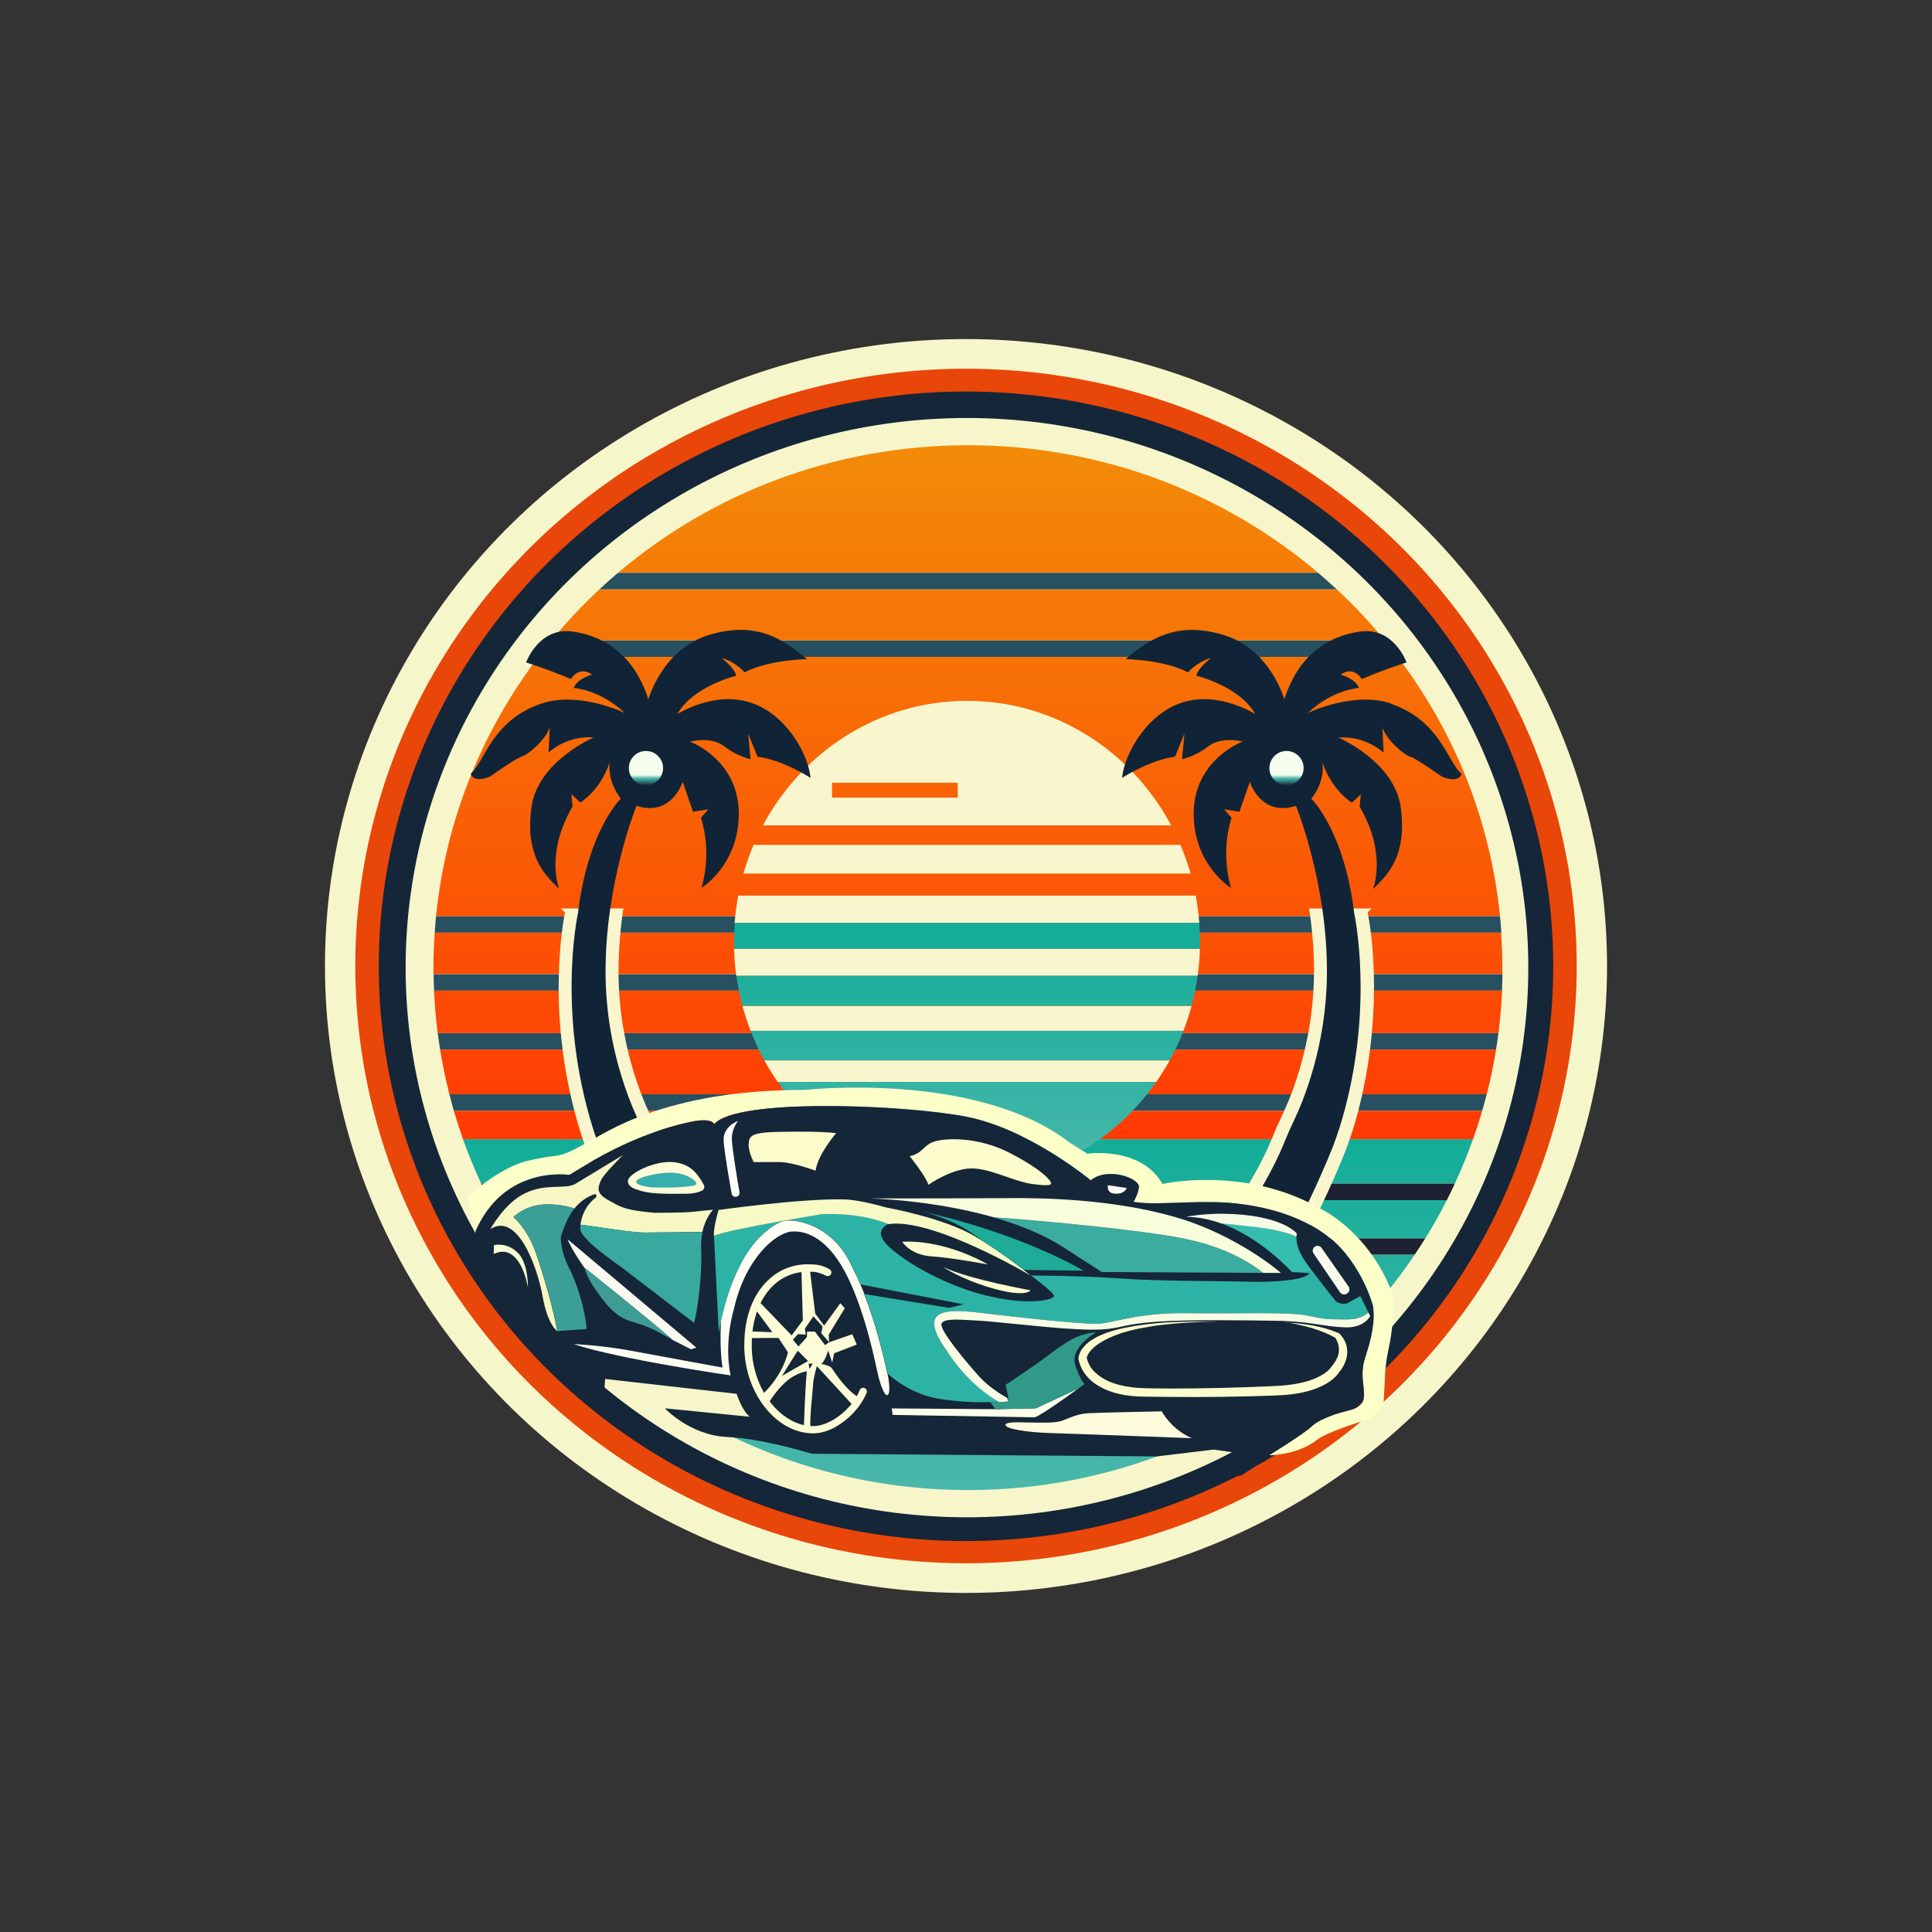 <?xml version="1.0" encoding="UTF-8"?>
<svg xmlns="http://www.w3.org/2000/svg" xmlns:xlink="http://www.w3.org/1999/xlink" version="1.1" viewBox="0 0 2000 2000">
  <rect x="0" y="0" width="2000" height="2000" fill="#333333" stroke="none"/>
  <defs>
    <style>
      .cls-1 {
        fill: none;
      }

      .cls-2 {
        fill: #fffff3;
      }

      .cls-3 {
        fill: #275060;
      }

      .cls-4 {
        fill: url(#linear-gradient-5);
      }

      .cls-5 {
        fill: url(#linear-gradient-4);
      }

      .cls-6 {
        fill: url(#linear-gradient-3);
      }

      .cls-7 {
        fill: url(#linear-gradient-2);
      }

      .cls-8 {
        fill: #f6f6ca;
      }

      .cls-9 {
        fill: url(#linear-gradient);
      }

      .cls-10 {
        fill: #35bdb0;
      }

      .cls-11 {
        fill: #fffcf8;
      }

      .cls-12 {
        fill: #f9f9f0;
      }

      .cls-13 {
        fill: #3b9f98;
      }

      .cls-14 {
        fill: #fbfee8;
      }

      .cls-15 {
        fill: #f7fed3;
      }

      .cls-16 {
        fill: #f9f6cd;
      }

      .cls-17 {
        fill: #fcfdd6;
      }

      .cls-18 {
        fill: #3aaca0;
      }

      .cls-19 {
        fill: #112437;
      }

      .cls-20 {
        fill: #319988;
      }

      .cls-21 {
        fill: #fffffe;
      }

      .cls-22 {
        fill: #fefcdc;
      }

      .cls-23 {
        fill: #fdfccd;
      }

      .cls-24 {
        fill: #fdfccb;
      }

      .cls-25 {
        fill: #e94609;
      }

      .cls-26 {
        fill: #3e9c94;
      }

      .cls-27 {
        fill: #1d2131;
      }

      .cls-28 {
        fill: #faf9ee;
      }

      .cls-29 {
        fill: #f8fedc;
      }

      .cls-30 {
        fill: #f7f7c3;
      }

      .cls-31 {
        fill: #36afae;
      }

      .cls-32 {
        fill: #152639;
      }

      .cls-33 {
        fill: #fefdd0;
      }

      .cls-34 {
        fill: #2db3a5;
      }

      .cls-35 {
        fill: #f6f6cb;
      }

      .cls-36 {
        fill: #f4fce6;
      }

      .cls-37 {
        fill: #38a99e;
      }

      .cls-38 {
        fill: #f8fac5;
      }

      .cls-39 {
        fill: #1eab97;
      }

      .cls-40 {
        fill: #f8fce5;
      }

      .cls-41 {
        fill: #fdffc9;
      }
    </style>
    <linearGradient id="linear-gradient" x1="1002.1" y1="457.5" x2="1002.1" y2="820.7" gradientTransform="translate(0 2000) scale(1 -1)" gradientUnits="userSpaceOnUse">
      <stop offset="0" stop-color="#4ab7ab"/>
      <stop offset="1" stop-color="#12ad98"/>
    </linearGradient>
    <linearGradient id="linear-gradient-2" x1="1002.1" y1="820.7" x2="1002.1" y2="1539.1" gradientTransform="translate(0 2000) scale(1 -1)" gradientUnits="userSpaceOnUse">
      <stop offset="0" stop-color="#ff3a04"/>
      <stop offset="1" stop-color="#f38b08"/>
    </linearGradient>
    <linearGradient id="linear-gradient-3" x1="1001" y1="776.2" x2="1001" y2="1044.5" gradientTransform="translate(0 2000) scale(1 -1)" gradientUnits="userSpaceOnUse">
      <stop offset="0" stop-color="#4ab7ab"/>
      <stop offset="1" stop-color="#12ad98"/>
    </linearGradient>
    <linearGradient id="linear-gradient-4" x1="668.7" y1="1187.2" x2="668.7" y2="1222.7" gradientTransform="translate(0 2000) scale(1 -1)" gradientUnits="userSpaceOnUse">
      <stop offset="0" stop-color="#182e42"/>
      <stop offset=".2" stop-color="#4ab7ab"/>
      <stop offset=".3" stop-color="#f6ffed"/>
    </linearGradient>
    <linearGradient id="linear-gradient-5" x1="126.2" y1="1187.2" x2="126.2" y2="1222.7" gradientTransform="translate(1458 2000) rotate(-180)" gradientUnits="userSpaceOnUse">
      <stop offset="0" stop-color="#182e42"/>
      <stop offset=".2" stop-color="#4ab7ab"/>
      <stop offset=".3" stop-color="#f6ffed"/>
    </linearGradient>
  </defs>
  <!-- Generator: Adobe Illustrator 28.7.1, SVG Export Plug-In . SVG Version: 1.2.0 Build 142)  -->
  <g>
    <g id="Layer_1">
      <ellipse class="cls-35" cx="1000" cy="1000" rx="663.6" ry="649"/>
      <ellipse class="cls-25" cx="1000" cy="1000" rx="632.2" ry="618.3"/>
      <ellipse class="cls-32" cx="1000" cy="1000.3" rx="607.9" ry="595"/>
      <ellipse class="cls-8" cx="1001" cy="1001.7" rx="581.1" ry="569"/>
      <g>
        <path class="cls-3" d="M469.8,1149.9h1064.6c1.6-5.7,3.2-11.3,4.6-17.1H465.2c1.5,5.7,3,11.4,4.6,17.1Z"/>
        <path class="cls-3" d="M455.6,1086.5h1093.1c.9-5.7,1.8-11.3,2.5-17.1H453.1c.7,5.7,1.6,11.4,2.5,17.1h0Z"/>
        <path class="cls-27" d="M539.8,1298.9h924.6c3.8-5.6,7.5-11.3,11.1-17.1h-946.8c3.6,5.8,7.3,11.4,11.1,17.1h0Z"/>
        <path class="cls-9" d="M479.3,1179.3c5.6,15.7,11.9,31,18.8,46h1007.9c7-15,13.2-30.3,18.8-46H479.3ZM1002.1,1542.5c193.2,0,363.3-96.8,462.3-243.5h-924.6c99,146.7,269,243.5,462.3,243.5h0ZM528.7,1281.9h946.8c8-12.8,15.4-26,22.2-39.5H506.5c6.9,13.5,14.3,26.7,22.2,39.5Z"/>
        <path class="cls-27" d="M506.5,1242.4h991.2c2.9-5.6,5.7-11.3,8.3-17.1H498.2c2.7,5.8,5.5,11.4,8.4,17.1Z"/>
        <path class="cls-3" d="M557.3,680h889.6c-4.4-5.8-8.9-11.5-13.5-17.1h-862.6c-4.6,5.6-9.1,11.3-13.5,17.1h0Z"/>
        <path class="cls-3" d="M450,965.5h1104.2c-.4-5.7-.8-11.4-1.4-17.1H451.4c-.6,5.7-1,11.4-1.4,17.1h0Z"/>
        <path class="cls-3" d="M449.3,1025.5h1105.6c.2-5.7.4-11.4.5-17.1H448.9c0,5.7.2,11.4.5,17.1h0Z"/>
        <path class="cls-7" d="M465.2,1132.8h1073.9c3.9-15.2,7.1-30.6,9.6-46.3H455.6c2.5,15.7,5.8,31.1,9.6,46.3ZM479.3,1179.3h1045.6c3.4-9.7,6.6-19.5,9.5-29.4H469.8c2.9,9.9,6.1,19.7,9.5,29.4ZM1554.2,965.5H450c-.8,11.9-1.3,24-1.3,36.1s0,4.5,0,6.7h1106.5c0-2.2,0-4.5,0-6.7,0-12.1-.4-24.2-1.3-36.1ZM1383.8,610.1h-763.3c-17.7,16.5-34.3,34.1-49.6,52.8h862.6c-15.3-18.6-31.9-36.3-49.6-52.8h0ZM1446.9,680h-889.6c-58,76.5-95.9,168.5-105.9,268.5h1101.4c-10-100-47.8-192-105.9-268.5h0ZM1002.1,460.9c-138.6,0-265.3,49.8-362.4,132.1h724.9c-97.1-82.3-223.8-132.1-362.4-132.1h0ZM453.1,1069.5h1098.1c1.8-14.5,3.1-29.2,3.8-44H449.3c.7,14.8,1.9,29.5,3.8,44Z"/>
        <path class="cls-3" d="M639.7,593c-6.5,5.5-13,11.2-19.2,17.1h763.3c-6.3-5.8-12.7-11.5-19.2-17.1h-724.9Z"/>
      </g>
      <g>
        <path class="cls-16" d="M777,1067.1h448.1c3.2-8.4,6.1-17,8.4-25.8h-464.9c2.4,8.8,5.2,17.4,8.4,25.8h0Z"/>
        <path class="cls-16" d="M805.2,1120.1h391.7c5-7.2,9.7-14.7,13.9-22.4h-419.6c4.3,7.7,8.9,15.2,13.9,22.4h0Z"/>
        <path class="cls-16" d="M762.3,1010.2h477.5c1.3-9.2,2.1-18.5,2.3-28h-482.2c.3,9.5,1.1,18.8,2.3,28Z"/>
        <path class="cls-16" d="M780.1,874.6c-4.1,9.6-7.6,19.5-10.5,29.7h462.9c-2.9-10.2-6.4-20.1-10.5-29.7h-441.9,0Z"/>
        <path class="cls-16" d="M760.5,955.5h481c-.7-9.6-2-19.1-3.7-28.4h-473.6c-1.7,9.3-3,18.8-3.7,28.4h0Z"/>
        <path class="cls-6" d="M768.6,1041.2h464.9c2.7-10.1,4.8-20.4,6.3-31h-477.5c1.5,10.6,3.6,20.9,6.3,31h0ZM1001,1223.8c80.7,0,152.1-40.9,195.9-103.8h-391.8c43.8,62.8,115.2,103.8,195.9,103.8h0ZM791.3,1097.7h419.6c5.4-9.8,10.2-20,14.2-30.6h-448.1c4.1,10.6,8.9,20.8,14.2,30.6h0ZM1241.6,955.5h-481c-.5,6.3-.7,12.7-.7,19.1s0,5.1.1,7.6h482.1c0-2.5.1-5.1.1-7.6,0-6.4-.2-12.8-.7-19.1h0Z"/>
        <path class="cls-16" d="M1212.3,854.4h-422.5c41.1-76.8,120.3-128.9,211.3-128.9s170.2,52,211.3,128.9ZM991.4,810.3h-130.1v15.4h130.1v-15.4Z"/>
      </g>
      <g>
        <path class="cls-16" d="M584.9,944.3c-1.4,7.1-6.5,35.8-6.6,77.6,0,43.9,5.7,102.2,27.5,164.9l4,11.5,77.5-18.4-9.1-15.7v-.2c-1.2-1.9-10.4-18.6-19.5-45.8-9.1-27.2-17.9-64.9-18.4-108.6,0-1.4,0-2.8,0-4.1,0-22.8,2-44.9,5-65.1h-64.8l4.2,4h0Z"/>
        <path class="cls-16" d="M1360.2,1005.4c0,1.4,0,2.8,0,4.1-.4,34.9-6.1,66-13,90.9-6.9,25-15,43.8-20,54.3-3.4,7.1-6.6,14.2-9.5,21.6-4.7,11.7-14.5,33.3-31.7,60.3l-9.1,14.4,76,26.6,5.4-10.2c5.5-10.3,11.1-22.1,16.2-33.3,5.2-11.3,9.8-22.1,13.4-30.5,5.8-13.8,10.9-27.9,15.1-42.4,15.1-52.8,19.3-101.4,19.4-139.2,0-41.8-5.2-70.5-6.6-77.6l4.2-4h-64.8c3,20.2,5.1,42.2,5.1,65.1h0Z"/>
      </g>
      <g>
        <path class="cls-19" d="M666.6,1170.9s-38.7-66.6-39.7-161.2,32-175.5,32-175.5c36.6,11.7,47.8-24.9,47.8-24.9l10.7,31,15.8-2.5-7.6,8.7c12.2,38.7.5,72.7.5,72.7,0,0,37.6-22.9,38.7-74.8,1.1-58-50.8-76.8-50.8-76.8,8.7-1.5,24.4-4.1,36.6,5.6s26.4,12.7,26.4,12.7l-2.5-26.4,9.7,23.9c25.9,3,54.9,21.9,54.9,21.9-2.5-24.9-25.4-66.6-63.1-78.3s-74.8,12.2-74.8,12.2c16.3-29,61-39.7,61-39.7-2-8.7-15.3-18.3-15.3-18.3,14.2,3.6,23.9,14.8,23.9,14.8,25.4-13.2,64.6-13.7,64.6-13.7-25.4-21.4-53.4-39.7-101.7-24.9s-62.5,66.6-62.5,66.6c-14.2-44.2-43.2-65.1-78.3-70.2-35.1-5.1-48.3,32-48.3,32,0,0,19.3,5.7,46.4,17.2,0,0,8.1-14.4,21.9-4.6,0,0-15.6,4-19,13.8,0,0,26.5,1.2,53,25.9,0,0-47.2-23-86.4-9.8-51.3,17.3-58.8,60.5-73.2,72.6,0,0,1.7,10.4,20.2,2.9,0,0,27.6-19.6,32.8-20.7,5.2-1.2,23.6-15.6,28.8-30l-1.2,25.9s18.4-17.9,46.7-15.6c0,0-58.2,24.8-64.5,72.6s11.5,68,28.8,84.1c0,0-15-35.7,13.8-85.3l-1.2-12.7,9.2,8.6s20.2-11.5,30.5-41.5c0,0-3.5,18.4,11.5,37.5,0,0-34,32.3-44.4,118.7,0,0-24.2,109.5,20.2,236.8l48-11.4h0Z"/>
        <circle class="cls-5" cx="668.7" cy="795.1" r="17.7"/>
        <path class="cls-19" d="M1440.2,728.3c-39.2-13.2-86.4,9.8-86.4,9.8,26.5-24.8,53-25.9,53-25.9-3.5-9.8-19-13.8-19-13.8,13.8-9.8,21.9,4.6,21.9,4.6,27.1-11.5,46.4-17.2,46.4-17.2,0,0-13.2-37.1-48.3-32-35.1,5.1-64.1,25.9-78.3,70.2,0,0-14.2-51.9-62.6-66.6s-76.3,3.6-101.7,24.9c0,0,39.2.5,64.6,13.7,0,0,9.7-11.2,23.9-14.8,0,0-13.2,9.7-15.3,18.3,0,0,44.8,10.7,61,39.7,0,0-37.1-23.9-74.8-12.2-37.6,11.7-60.5,53.4-63.1,78.3,0,0,29-18.8,54.9-21.9l9.7-23.9-2.5,26.4s14.2-3,26.4-12.7c12.2-9.7,28-7.1,36.6-5.6,0,0-52,18.8-50.9,76.8,1,51.9,38.7,74.8,38.7,74.8,0,0-11.7-34.1.5-72.7l-7.6-8.7,15.8,2.5,10.7-31s11.2,36.6,47.8,24.9c0,0,33.1,80.9,32,175.5-.8,72.6-23.8,128.8-34.4,150.9-3.3,6.8-6.3,13.7-9.2,20.8-4.9,12.3-15.1,34.7-32.8,62.6l48.9,17.1c10.6-19.9,22.1-46.2,29.1-62.8,5.7-13.3,10.5-27,14.5-40.9,33.3-116.3,12.2-211.8,12.2-211.8-10.4-86.4-44.4-118.7-44.4-118.7,15-19,11.5-37.5,11.5-37.5,10.4,30,30.5,41.5,30.5,41.5l9.2-8.6-1.2,12.7c28.8,49.5,13.8,85.3,13.8,85.3,17.3-16.1,35.1-36.3,28.8-84.1-6.3-47.8-64.5-72.6-64.5-72.6,28.2-2.3,46.7,15.6,46.7,15.6l-1.2-25.9c5.2,14.4,23.6,28.8,28.8,30,5.2,1.2,32.8,20.7,32.8,20.7,18.4,7.5,20.2-2.9,20.2-2.9-14.4-12.1-21.9-55.3-73.2-72.6h0Z"/>
        <circle class="cls-4" cx="1331.8" cy="795.1" r="17.7"/>
      </g>
      <path class="cls-41" d="M1438.9,1332.7c-24.9-59.1-70.9-80.9-70.9-80.9-78.7-45.7-164.6-26.2-164.6-26.2-22.4-39.4-77.9-31.3-77.9-31.3l-18.6-11.8c-96.5-74.1-273.8-54.2-273.8-54.2-144.7-.4-208.2,45.7-223,53.3-14.8,7.6-24.1,14-36.8,15.2s-29.6,5.5-29.6,5.5c-27.9,7.6-59.2,36-59.2,36l7,38.4,6.4-29.7-6.4,29.7c29.7-71.4,98-60.4,98-60.4l15.6-9.4c56.8-35.4,106.8-44.8,106.8-44.8,25.5-6.2,27.6,1.6,27.6,1.6,22.9-27.1,195.4-20.3,260.5-7.8,65.1,12.5,129.3,66,129.3,66,16.7-14.1,50.1-2.6,49.7,6.7-.3,6.7-5.5,15.5-5.5,15.5,19.2,3.4,45.8,0,81.2.3,45.6.3,92.2,12.7,122.3,37.3,33.3,27.2,44.4,70.1,44.4,70.1,3,15-2.2,37.5-7.5,51.7s-3,25.5-2.2,33.7.8,12.8-3,16.5c-3.8,3.8-5.6,4.8-17.6,7.8-12,3-26.7,8.7-33.2,15.1-7.6,7.4-44.1,29.9-44.1,29.9l21.4-7.9-21.4,7.9c29.4-1,45.5-12.7,50.4-16.6,4.9-3.9,22.5-11.3,44.1-18.1s24-19.6,24-19.6l1.2-22.6c.4-19,4.2-34.3,4.2-34.3,3.7-17.9,4.8-34.1,5-43.8.2-6.4-1.1-12.8-3.6-18.7h0Z"/>
      <polygon class="cls-8" points="795.8 1444.4 798.6 1472.2 673.9 1465.3 637.5 1414.3 777.2 1421.6 795.8 1444.4"/>
      <path class="cls-32" d="M1390.9,1461.5c12-3,13.8-4.1,17.6-7.8,3.8-3.8,3.8-8.2,3-16.5-.8-8.2-3-19.5,2.2-33.7s10.5-36.7,7.5-51.7c0,0-11.1-42.8-44.4-70.1-30.2-24.7-76.7-37-122.3-37.3-35.3-.3-62,3.1-81.2-.3,0,0,5.2-8.8,5.5-15.5.4-9.3-33-20.8-49.7-6.7,0,0-64.2-53.5-129.3-66s-237.6-19.3-260.5,7.8c0,0-2.1-7.8-27.6-1.6,0,0-50,9.4-106.8,44.8l-15.6,9.4s-68.3-10.9-98,60.4c0,0,1.3,24.8,9.2,47.7,7.9,22.9,81.7,89.2,81.7,89.2l44.2,45.4-.8-20.1.8-11.4,136.2,15.4s5.1,16.6,13.4,23.7l-87.7-8.7s25.7,27.6,63.6,29.6c37.9,2,75,13.8,88.8,17.4l356.6,2.8,59.2-7.1,19.7,2.8s-15.4,11.8-39.5,20.5l1.2,8.3,46.6-4.7s18.5-10.6,28.8-20.9c0,0,36.5-22.4,44.1-29.9,6.6-6.4,21.2-12.1,33.2-15.1h0Z"/>
      <g>
        <path class="cls-33" d="M934.1,1285.5s39.1-4.2,88.7,23.5c0,0-36.1-6.9-58.3-8.4-22.3-1.5-30.4-15-30.4-15h0Z"/>
        <path class="cls-33" d="M976.8,1312s18.7,12.3,48.4,21c37.3,11,41.6,2.7,41.6,2.7,0,0-62.6-11.1-89.9-23.8h0Z"/>
      </g>
      <g>
        <path class="cls-34" d="M979.2,1396.9s-16.4-21.5-11-32,29.9-8,53.5-5.1c23.6,2.9,102.7,11.8,116.6,10.5,13.9-1.3,42.5-11.8,89.7-10.9,23.9.4,47.7.2,71.6,0,13,0,31.4,0,44.6,1.2,13.4,1.2,22.3,5.1,35.8,5.1s24.8,2.1,36.6-6.9l-8.4-17.1-12.2,6.7c-6.7,3.8-13.1-1.3-13.1-1.3,0,0-13.1-16.1-23.8-30.6l-21.6.2,18.1,1.3c-3.8,6.7-34.1,9.7-63.6,8.8-29.5-.8-92.2-.4-133-3.4-40.8-2.9-91.8-3-91.8-3,0,0,23.6,17.3,24,21.1s-25.3,10.9-72-.8c-46.7-11.8-89.7-39.2-102.3-53.5-12.6-14.3,2.8-20.2,2.8-20.2,0,0-25.7-12-68.8-10.3,0,0-96.8,15.7-111.8,22.4l5,100.8s.7-4.8,2.3-12.3c.2-3.6.4-7.4.7-11.4-.3,4-.5,7.8-.7,11.4,4.5-21.1,16.4-64.4,41.8-88.5,0,0,15-15,26.4-15.7,11.3-.7,49.7,4.3,69.4,52.1,0,0,2.6,4.4,6.8,14.1l106.6,20.6-14.7,3.7-87.8-14.3c6.7,17.1,15.5,44.1,24.1,82.6,9,7.9,27.2,21.2,51.9,25.6,20,3.5,40.3,4,54.4,3.8l-2.3-3.2,2.3,3.2c3.4,0,6.5-.2,9.1-.3-10.6-5.9-34.5-21.8-55.1-54.5h0Z"/>
        <path class="cls-38" d="M919.7,1267.2l4.8-5.9-4.8,5.9c45.7-7,147.5,53.4,147.5,53.4,0,0-2.8-2.3-7.5-6h-2.5s2.5,0,2.5,0c-8.8-6.9-24.7-18.8-43.2-30.3,2.9,2.4,5.8,5.1,8.5,7.9-2.7-2.8-5.5-5.4-8.5-7.9-2.5-1.6-5.1-3.2-7.7-4.7-32-19-91.8-29.7-91.8-29.7-30-8.7-44-8.3-44-8.3-44.7-1-129.2,11-129.2,11-6,21.4-4.7,26.7-4.7,26.7l13-8-13,8c15-6.7,111.8-22.4,111.8-22.4,43-1.7,68.8,10.3,68.8,10.3h0Z"/>
        <g>
          <path class="cls-10" d="M1348.4,1301.3c-5.9-9.5-6.5-17.2-6.3-21.2-5.2-2.2-17.9-6.8-39.3-9.5-15.6-1.9-29.6-3.4-39.1-4.3,42.3,15.1,73.7,50.6,73.7,50.6l21.6-.2c-4.3-5.8-8.2-11.2-10.7-15.3h0Z"/>
          <path class="cls-39" d="M1121.8,1315.5s-61.9-37.9-167.4-61.4c9.5,2.3,38.7,10.6,62.1,30.2,18.5,11.5,34.3,23.4,43.2,30.3l62.1.9h0Z"/>
          <path class="cls-1" d="M954.4,1254c-2-.5-3.1-.7-3.1-.7,1,.2,2.1.5,3.1.7Z"/>
          <path class="cls-36" d="M1342.1,1280.1c.1-2,.4-3.2.4-3.2,0,0-10.5-13.5-48.4-18.5s-66.5,1.3-66.5,1.3c12.6,0,24.8,2.6,36.2,6.7,9.5.9,23.4,2.4,39.1,4.3,21.4,2.6,34.1,7.2,39.3,9.5h0Z"/>
          <path class="cls-14" d="M1035.2,1458.8h-4.8s2.6,3.5,2.6,3.5l-2.6-3.5-107.2-.8.8,6.7,147.3,2.5c7.6-2.9,32.9-21,44.9-29.8l-44.1,20.5-37.1.8h0Z"/>
          <path class="cls-20" d="M1034.3,1451.3c3.5,1.9,5.5,2.8,5.5,2.8,0,0-2-.9-5.5-2.8-2.6.1-5.7.2-9.1.3l5.2,7.1h4.8s37.1-.8,37.1-.8l44.1-20.5c3.9-2.9,6.4-4.7,6.4-4.7,0,0-3.8-1.7-9.7-19.8-5.9-18.1,21.5-33.7,21.5-33.7-19.8,1.3-32.8,11.4-49.7,24-16.8,12.6-43.8,30.3-43.8,30.3l2.9,14.3s-.7-.3-1.8-.9l1.3,3.9s-3.5.3-9.3.6h0Z"/>
          <path class="cls-40" d="M1380,1365.7c-13.5,0-22.4-3.9-35.8-5.1-13.2-1.2-31.6-1.2-44.6-1.2-23.9.1-47.7.3-71.6,0-47.2-.8-75.8,9.7-89.7,10.9-13.9,1.3-93-7.6-116.6-10.5-23.6-2.9-48-5.5-53.5,5.1-5.5,10.5,11,32,11,32,20.6,32.6,44.5,48.6,55.1,54.5,5.8-.3,9.3-.6,9.3-.6l-1.3-3.9c-4.8-2.6-18.3-10.6-28.5-21.8-12.6-13.9-41.3-48-39.2-54.7,2.1-6.7,23.6-3.8,36.2-3.4s67.4,6.7,93.9,8.4c26.5,1.7,38.3,1.3,49.7-.8s24.8-6.7,71.6-7.6,101,.4,101,.4c29.5.8,46.3,6.3,66.1,6.7,19.8.4,25.3-11.8,25.3-11.8l-1.7-3.5c-11.8,8.9-21.2,6.9-36.6,6.9h0Z"/>
          <path class="cls-2" d="M891.3,1339l3.5.6c-1.5-3.8-2.8-7.1-4.1-9.9l-3.4-.7,3.4.7c-4.2-9.6-6.8-14.1-6.8-14.1-19.7-47.7-58.1-52.7-69.4-52.1-11.3.7-26.4,15.7-26.4,15.7-25.3,24.1-37.2,67.3-41.8,88.5-1.5,32.1,1.7,48,1.7,48,0,0-49.7-9-94.1-17.3-30.8-5.8-60.1-7-60.1-7,48.4,16,162.5,32.4,162.5,32.4-7.3-35,3.7-69.8,3.7-69.8,12-52.1,43.4-77.8,59.4-79.1s39,7.7,58.4,47.7c19.4,40.1,29,92.1,31.4,101.8s7,22.4,10,19.4.3-18,.3-18c-.3-1.2-.5-2.3-.8-3.5-4-3.5-6.2-6-6.2-6,0,0,2.2,2.4,6.2,6-8.5-38.6-17.4-65.5-24.1-82.6l-3.5-.6h0Z"/>
          <path class="cls-30" d="M531.6,1259.8s12-12.3,32.7-13c14-.5,24.8,2.4,30.3,4.3.5-.6,1-1.2,1.4-1.7,10.5-11.8,20.9-13.4,20.9-13.4l.5,3.1c-12.3,9.4-15.7,21.7-16.5,28.7,15.2,1.5,51,8.1,66.3,8.1s48.6-.5,59.9-.7c3.3-15.3,11.1-22.8,11.1-22.8-6.9.4-12.5,1.3-22.4,2.2-9.9.9-38.2.9-38.2.9-33-2.8-36.8-7.2-47.3-12.8-14.7-7.9-10.7-14.1-8.4-20.4s23-26.6,23-26.6l-50.1,30.3c-11.6,5.3-29.5-1.1-51,9.1s-36.2,37.3-36.2,37.3c28.1-18.3,48.9,39.7,54.1,69.6,5.3,29.9,15.1,35.9,15.1,35.9-3.2-19.7-13.4-55.9-22.2-81.2-8.8-25.3-23.2-36.9-23.2-36.9h0Z"/>
          <path class="cls-13" d="M588.9,1312.2c-9.1-17.6-8.3-31.5-8.3-31.5,0,0,4.4-17.7,14-29.6-5.5-1.9-16.3-4.8-30.3-4.3-20.7.7-32.7,13-32.7,13,0,0,14.4,11.6,23.2,36.9,8.8,25.3,19,61.5,22.2,81.2l30.2-2.1c-1-17.6-9.1-46.1-18.3-63.6h0Z"/>
          <path class="cls-37" d="M601,1267.9c-.1,1.1-.2,2-.3,2.8,0,1.9.3,3.8,1.3,5.4,7.3,12.5,36.2,31.9,41,35.5,5.2,3.9,75.5,57.8,75.5,57.8,3-9.1,8.6-48.3,7.3-75.9-.3-6.9.3-13,1.4-18.2-11.3.2-45.6.7-59.9.7s-51.1-6.7-66.3-8.1h0Z"/>
          <path class="cls-12" d="M720.8,1395l-133.2-112.1c4,10.7,17.3,29.4,17.3,29.4,0,0,58.5,46.3,91.2,74.7,9.6,5,19.2,9.8,19.2,9.8l5.3-1.7h0Z"/>
          <path class="cls-26" d="M626,1347.9c8,10,17.3,17,26.4,19.7,9,2.7,19.7,6,29.7,11.7,3.6,2,8.8,4.8,14.2,7.6-32.7-28.3-91.2-74.7-91.2-74.7,2.7,11.7,13,25.7,21,35.7h0Z"/>
          <path class="cls-18" d="M1028.8,1260.3c23.7,6.8,47.3,15.9,67.8,28.2l44,28.3,166.9.9c-10.2-8.3-36-26-79.8-35-48.7-10.1-158.9-19.8-198.9-22.4h0Z"/>
          <path class="cls-29" d="M1227.8,1282.7c43.7,9,69.6,26.7,79.8,35h18.4c0,0-44.9-39.3-109.8-57.9-64.8-18.6-136.2-19.9-174.6-19.5-38.4.3-142,.3-142,.3,0,0,64.6,1.1,129.3,19.6,40.1,2.7,150.2,12.4,198.9,22.4h0Z"/>
        </g>
      </g>
      <g>
        <path class="cls-15" d="M511.1,1298.1l.2-9.1s12.7-3.5,24.3,7.4,10.9,36.6,10.9,36.6c0,0-3.9-27.8-19-35.5-7.9-4.1-16.3.6-16.3.6h0Z"/>
        <path class="cls-28" d="M1394.7,1338.9l-.5.3c-2.3,1.5-5.4.9-7-1.4l-27.4-40.2c-1.7-2.5-.9-5.9,1.8-7.3h0c2.3-1.2,5.1-.5,6.5,1.6l27.9,39.9c1.6,2.3,1,5.6-1.3,7.1h0Z"/>
        <path class="cls-22" d="M1202.7,1461.1s9.6,18.5,31.1,27.7c0,0-121.9-4.6-146.3-5.3-24.4-.7-46.2-4.3-46.6-8.3-.3-4,17.8-2.6,26.1-2.6s23.1.7,30.4-1.3,16.5-7.6,28.4-8.3,77-2,77-2Z"/>
        <path class="cls-24" d="M865.6,1173.1s-18.8,21.3-21.3,38.8c0,0-24-8.9-37-8.9h-27.1s-5.9-11.4-5.2-19.1c.6-7.7,2.8-10.8,23.7-12,0,0,48.4-1.5,66.9,1.2h0Z"/>
        <path class="cls-23" d="M941.7,1196.9s16.3,20,19.4,29.6c0,0,25.6-18.2,47.2-16.9s43.5,15.1,65,16.6c0,0,12.3,1.8,14.5-.3s-8-14.5-41.9-32.1c-33.9-17.6-67.5-15.7-78.9-12s-11.4,12-25.3,15.1h0Z"/>
        <path class="cls-11" d="M1147.1,1226.9l19.2,2.9s-1.8,6.8-12.7,5.8c-8.7-.8-6.6-8.7-6.6-8.7h0Z"/>
        <path class="cls-21" d="M762.8,1238.7c1.9-.6,3.1-2.6,2.7-4.6-1.9-11-7.6-45-7.9-54.5-.3-11.4,6.5-19.2,6.5-19.2,0,0-16.3,5.5-15,21.2,1,12.5,6.2,42.4,8.3,54,.4,2.5,3,3.9,5.3,3.2h0Z"/>
        <path class="cls-17" d="M660.4,1231.7s-11.3-2.2-10.3-9.7,28.4-21.1,47.5-18.9c17.6,2,24.5,11.9,30.9,23.3,1.2,2.2.5,4.9-1.8,6.1-3,1.6-8.6,3.3-18.4,3.3-18.9,0-35.9.5-48.1-4.1h0Z"/>
        <path class="cls-31" d="M676.3,1229.3s-16.8-1.1-17.8-5.7,24.3-10.5,38.6-9.5c11.8.9,18.5,4.7,23,9.2,1.3,1.3.6,3.5-1.2,3.9-5.6,1.1-18.2,2.7-42.7,2h0Z"/>
      </g>
      <g>
        <path class="cls-17" d="M890,1439.1c-4,9.8-11.7,19.2-20.5,26-8.8,6.8-18.8,11.1-26.9,11.2h-.8c-8.1,0-16-2.2-23.4-6.3-11.1-6.1-20.9-16.3-28.1-29.3-7.2-12.9-11.7-28.5-12.1-45.1,0-1.2,0-2.3,0-3.5,0-23.6,6.5-42.5,16.9-55.5,5.2-6.5,11.3-11.5,18.2-14.9,6.9-3.4,14.5-5.2,22.6-5.2s7.4.1,10.1.7,5.3,1.5,9,3.4c1.9,1,4.2.3,5.2-1.6s.3-4.2-1.6-5.2c-4.1-2.2-7.5-3.5-11.1-4.2-3.6-.7-7.2-.8-11.6-.8-9.3,0-18.1,2.1-26,6-11.9,5.9-21.8,15.9-28.7,29-6.9,13.2-10.7,29.5-10.7,48.2s0,2.4,0,3.7c.6,23.8,8.9,45.6,21.8,61.7,6.4,8,14,14.6,22.4,19.2,8.4,4.6,17.6,7.2,27.1,7.2h.9c10.6-.2,21.7-5.2,31.5-12.8,9.8-7.6,18.2-17.8,22.9-29.1.8-2-.1-4.2-2.1-5s-4.2.1-5,2.1h0Z"/>
        <path class="cls-17" d="M786,1347.6l33.5,34.8,11.6-15.5-1.5-53.1,8.8.9,5.5,45.1,9.2,12.5,16.8-23.2,4.6,5.2-16.6,27.3.4,7.9,24-8.3,4.6,10.7-23.4,9-2,9.6-4.2-12.5s-2.8,10.7-7.2,14c0,0,8.8,1.1,11.2,4.6,2.4,3.5,13.3,21,26.7,29.5l-4.8,9-37.6-40.9s-3.7,12.9-3.9,19c-.2,6.1-3.5,31.1-2.8,45.7l-6.8.2s1.3-41.3,3.1-59.5c0,0-11.4,1.3-22.5,11.6-11.2,10.3-18.2,23.2-18.2,23.2l-5.9-10.3s20.5-17.5,27.1-44.2l-9.8-14.9-32.4.2,1.3-7,24.7.9-18.6-25.2,5.2-6.3h0ZM842,1362.7l-8.8,12.7.9,6.1-8.1-.4-5.2,5.7,5.7,7,8.8-9.6.2-5.7h8.1l10.5,14,4.2-3.1-8.1-9.2,1.3-7-9.4-10.5h0ZM809.4,1424.4l27.1-15.5-10.7-10.7-16.4,26.2h0ZM838,1417.2l3.3-5.5h-4.2l.9,5.5Z"/>
      </g>
      <path class="cls-23" d="M1330.9,1369c18.7,1.2,37.3,3.5,54.8,11h.3c1.6,1.6,3,3.1,4.1,4.8,7.9,11.5,4.8,25.4-3.8,35.6l.6-.9c-1.9,3.4-4.3,5.6-7.1,8.1-7.4,6.1-16.5,9.9-25.5,12.4-11.9,3.3-24.2,4.3-36.1,4.7-35.4,1.3-70.8,1.7-106.2,1.4-5.6,0-21-.2-26.5-.3-18.2,0-37.7-3.1-53-14.2-8.1-5.9-14.3-14.9-16.1-24.9.4-8,6.3-14.2,12.4-18.7,13.9-9.3,30.5-12.7,46.7-15.5,28.6-4.7,57.8-4.6,86.7-4.3-22.4.2-45,1.2-67.2,4.3-15.5,2.5-31.6,5.5-45.9,12.1-5.7,2.5-11.1,5.6-15.7,9.3-3.2,2.7-6.7,6.4-8.1,10.4l-.2.8c0,.3-.2.5-.2.8,0,.2,0,.5,0,.3v-.8c1.2,5.1,3.6,9.8,7.1,13.6,11.5,12.2,28.7,16.2,45.1,17.7,9.7.6,25.2.6,35.1.7,35.3,0,70.6-.9,105.8-2.5,5.8-.3,11.5-.6,17.2-1.4,11-1.4,22.2-4,31.9-9.3,4.3-2.4,8.4-5.3,11.2-9.3,1.7-2.5,4-5,5.3-7.9,3.5-6.5,3.2-14.4-.5-20.8-.3-.6-.7-1.2-1-1.6l.8.6c-15.8-9-34-13.4-51.9-16.5h0Z"/>
    </g>
  </g>
</svg>